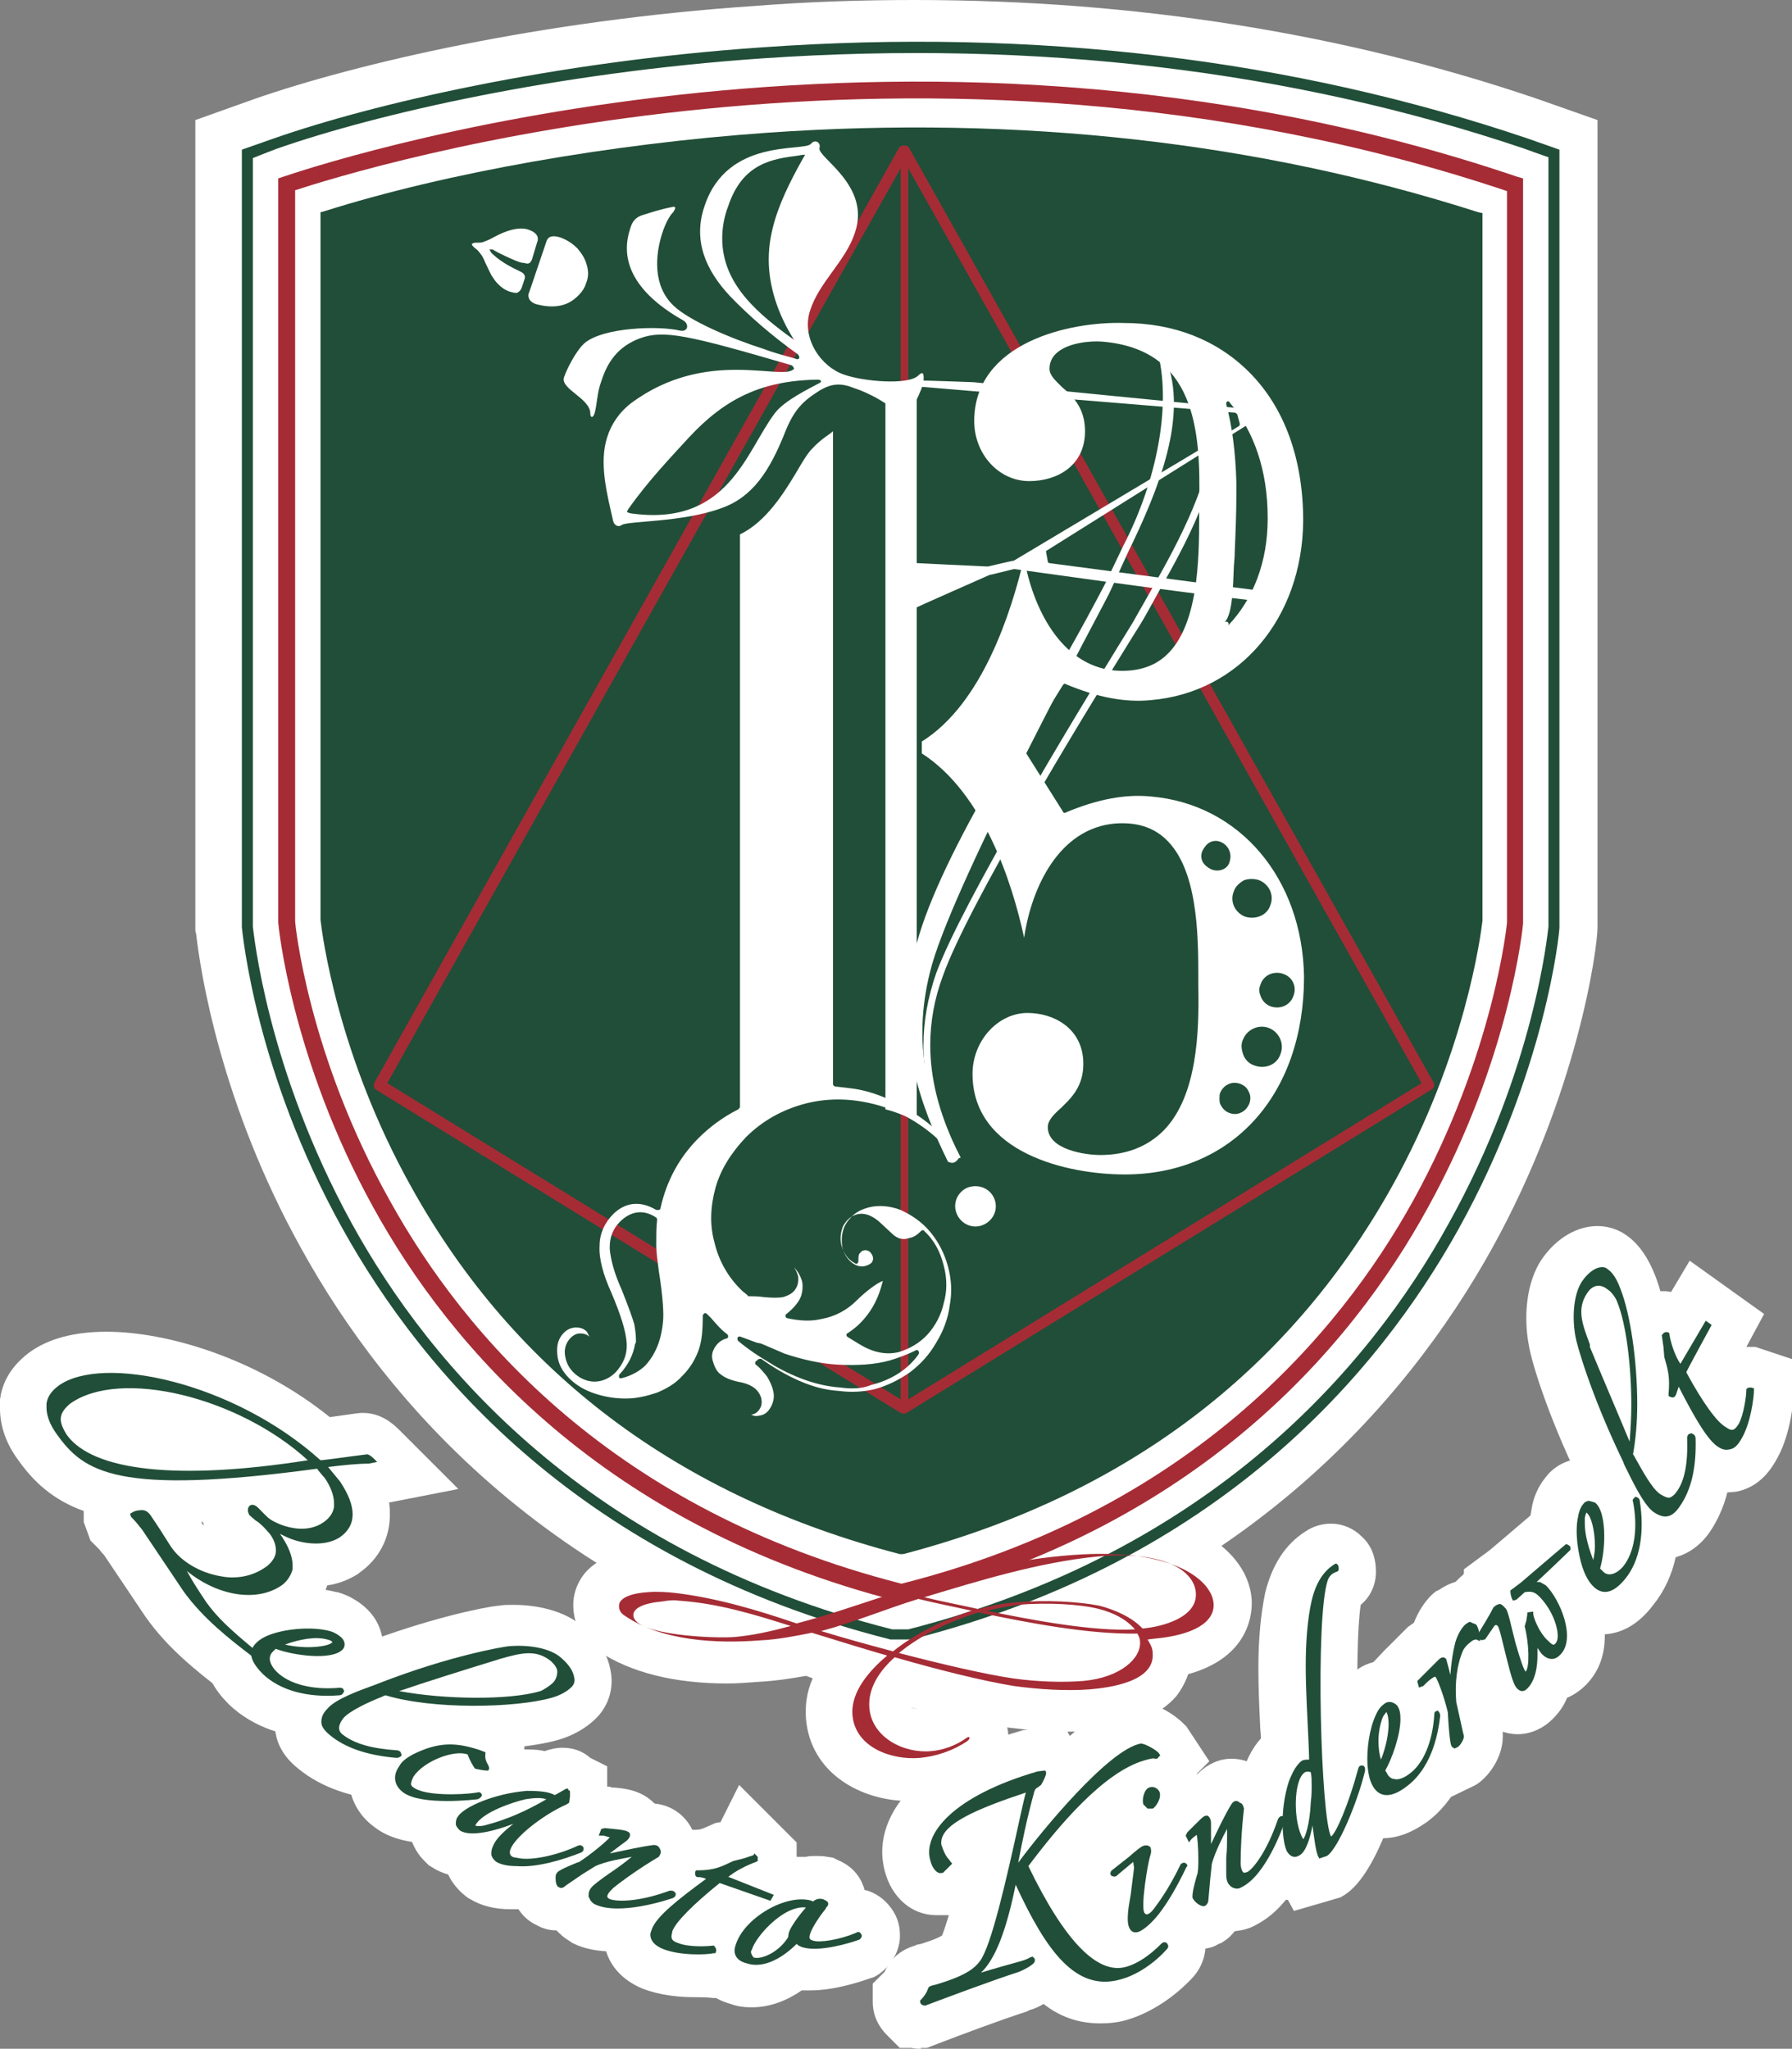 <?xml version="1.0" encoding="utf-8"?>
<!-- Generator: Adobe Illustrator 25.4.1, SVG Export Plug-In . SVG Version: 6.00 Build 0)  -->
<svg version="1.1" id="レイヤー_1" xmlns="http://www.w3.org/2000/svg" xmlns:xlink="http://www.w3.org/1999/xlink" x="0px"
	 y="0px" viewBox="0 0 211.9 242.3" style="enable-background:new 0 0 211.9 242.3;" xml:space="preserve">
<rect x="0" y="0" width="211.9" height="242.3" fill="#808080" stroke="none"/>
<style type="text/css">
	.st0{fill:#FFFFFF;}
	.st1{fill:#214E38;}
	.st2{fill:#A52C35;}
</style>
<g>
	<g>
		<path class="st0" d="M29.6,201c-0.9,0-1.7-0.2-2.6-0.6l-0.4-0.2l-0.4-0.3c-3-2.3-6.4-5-9-8.7l-4.9-7.3c-0.4-0.4-0.5-0.6-0.6-0.7
			l-1-1L9.9,180v-1.3c-3.6-1.3-5.9-3.4-7.8-6.1c-1.4-1.9-2.1-4-2.1-6v-0.8l0-0.3c0.2-1.5,0.9-3.6,3.4-5.5c2.3-1.7,5.4-2.5,9.2-2.5
			c7.1,0,17.7,3.1,26.4,10.1c3.5-0.5,3.5-0.5,3.9-0.5c2,0,3.4,1.1,4.3,2l7,7l-8.2,1.6c0.1,0.5,0.1,1,0.1,1.5c0,2.7-1.3,5.2-3.6,6.8
			l-0.1,0.1c-1.1,0.7-2.3,1.2-3.7,1.4c-0.6,1.7-1.6,3.2-3.1,4.2c-0.6,0.4-1.1,0.7-1.8,1c0.6,0.9,0.9,2,0.9,3v1.6l-0.8,1.3
			C33,200.1,31.4,201,29.6,201z M23.9,180.2c0.1,0.1,0.1,0.2,0.2,0.2c0-0.1-0.1-0.3-0.1-0.4c-0.1,0-0.1,0-0.2,0L23.9,180.2z"/>
		<path class="st0" d="M38.2,205.6c-4.5,0-8.3-1.4-11-3.9l-0.1-0.1c-0.7-0.7-2.9-2.9-2.9-5.9c0-1.3,0.4-3.1,2.1-4.8
			c1.2-1.2,2.8-2.1,5-2.6c1.4-0.4,3-0.5,4.6-0.5c1.4,0,2.7,0.2,3.9,0.5l0.1,0c1.8,0.5,3,1.5,3.6,2.1c2,2,2.3,5,1,7.2
			c0.1,0.1,0.1,0.2,0.2,0.3l1.2,2.3l-1.2,2.4c-0.9,1.8-2.7,3-4.7,3.1C39.3,205.6,38.7,205.6,38.2,205.6z"/>
		<path class="st0" d="M46.2,213l-0.2,0c-4.5-0.4-8-1.6-10.7-3.8c-1.9-1.5-2.8-3.3-2.8-5.3v-0.1c0-1.3,0.4-3.1,2-4.9
			c1.7-1.9,4.3-3,7.4-4.1l0.3-0.1l0.4-0.2c8.1-3.1,14.5-4.4,16.3-4.6l0.1,0c0.5-0.1,1.1-0.1,1.7-0.1c2.1,0,6,0.4,8.6,2.9
			c1.6,1.4,2.6,3.1,2.9,4.9c0.4,2-0.2,4.1-1.7,5.6c-1.2,1.2-2.8,2.1-4.6,2.6c-2.5,0.7-6.3,1.1-10.4,1.1c0,0,0,0,0,0
			c-1,0-2.2,0-3.6-0.1l0.8,2.3l-2.3,2.3c-1.1,1.1-2.5,1.7-4,1.7H46.2z"/>
		<path class="st0" d="M52.4,218.1c-3.7,0-6.3-0.6-8.1-2c-3.2-2.3-4-6.5-1.8-9.8c0.9-1.6,2.2-2.4,3.4-3.1l0.1-0.1l0.1-0.1
			c2.3-1.2,4.5-1.7,6.7-1.7c2,0,3.7,0.5,5,0.9h4.2v4.8c0.8,1.9,0.4,3.5-0.1,4.6l0,0.1l0.4,0.7l-1.6,3.2l-0.6,0.6
			c-1.2,1.2-2.6,1.6-3.6,1.7C55.9,217.9,54.3,218.1,52.4,218.1z"/>
		<path class="st0" d="M61.2,225.8c-0.3,0-0.6,0-0.8,0c-1.9,0-3.5-0.4-4.8-1.2l-0.2-0.1c-1-0.7-1.9-1.7-2.4-2.8
			c-0.6-0.2-1.2-0.4-1.8-0.8l-0.5-0.3l-0.4-0.4c-0.4-0.4-1.2-1.2-1.7-2.7l-0.3-0.8v-0.8c0-0.6,0-2,1-3.6c2.3-3.7,8.9-5.2,12-5.4
			l0.2,0h0.2c1,0,1.9,0,2.7,0.2c0.6-0.2,1.3-0.4,2.1-0.4c1.3,0,2.4,0.4,3.3,1.2l2,1v4.2l-0.2,1.7c1.2,1,1.8,2.5,1.8,4.1
			c0,2.1-1.1,3.9-3.1,4.9l-0.2,0.1l-0.2,0.1C68.2,224.5,64.6,225.8,61.2,225.8z"/>
		<path class="st0" d="M72.6,230.8c-1.9,0-3.5-0.3-4.9-1l-0.3-0.2l-0.3-0.2c-0.5-0.3-0.9-0.7-1.3-1.1c-0.8,0-1.6-0.2-2.3-0.6
			c-2-0.9-3.2-3-3.2-5.5c0-0.5,0-1.8,0.7-3c0.9-1.8,2.7-2.6,4.5-3.3l0.8-2.2l0.3-2.9l4.7,0.5h0.8l0.2,0.1l0.2,0
			c1.4,0.1,2.4,0.3,3.4,0.8c0.6,0.3,1.1,0.7,1.5,1.1c2.1,0.2,3.8,1.5,4.6,3.4l0.1,0.2l0.1,0.3c0.2,0.7,0.4,1.7,0.2,2.8
			c0.1,0.1,0.4,0.4,0.4,0.4l1.5,1.5v2.3c0,2.3-1.5,4.4-3.8,5.1C79.3,229.7,75.8,230.8,72.6,230.8z"/>
		<path class="st0" d="M82,236.2c-1.6,0-3.9-0.2-6-1c-2.9-1.2-4.6-3.5-4.6-6.3c0-1,0.3-1.8,0.4-2.2l0-0.1l0.1-0.2
			c0.8-2,2.4-3.6,4.7-5.5v-0.5l2-4H82c0.7,0,0.8,0,1.7-0.4l0.9-0.4l0.6-0.1l2.2-4.4l6.8,6.8v2.4l4.1,1.6l-5.3,9.3l-3.8-1.3
			c0.1,0.4,0.1,0.8,0.1,1.1v0.8l-1.5,4.5h-3.4C83.5,236.2,82.7,236.2,82,236.2z"/>
		<path class="st0" d="M88.9,237.4c-0.9,0-1.7-0.1-2.5-0.4c-1.9-0.5-3.4-1.7-4.3-3.3c-0.8-1.6-1-3.5-0.3-5.3
			c1.6-4.8,7.3-8.8,12.5-8.8c0.3,0,0.6,0,1,0c0.4-0.1,0.8-0.1,1.2-0.1c0.4,0,0.9,0,1.3,0.1l0.7,0.1l0.6,0.3c0.5,0.2,2,0.9,2.8,2.6
			c0.1,0.3,0.3,0.6,0.3,0.9c1.3,0.3,2.4,1.1,3.2,2.2c0.8,1.1,1.1,2.3,1,3.7c-0.2,1.7-1.1,3.1-2.5,4.1l-0.5,0.3l-0.6,0.2
			c-0.6,0.2-3.9,1.4-7,1.4c-0.3,0-0.7,0-1,0C93.2,236.5,91.2,237.4,88.9,237.4z"/>
		<path class="st0" d="M108.9,242.3c-0.4,0-0.7,0-1.1-0.1h-1.4l-1.5-1.5c-1.4-1.4-1.7-2.9-1.7-3.9v-2.2l1.4-1.4
			c0.5-1.1,1.5-2.5,3.6-3.1l0.2-0.1l0.5-0.1c1.6-0.5,2.2-0.8,2.5-1c0.2-0.5,0.5-1.4,0.8-2.4h-0.9c-0.2,0-0.4,0-0.6,0
			c-2.9,0-5.3-2.1-6.1-5.3c-0.9-3.5,0.4-7.2,3.7-10.2c2.8-2.6,7-4.7,12.4-6.3l0.4-0.1l1.5-0.2h3.4l0.5,0.9c2.4-2.1,4.8-3.6,6.9-4
			l0.4-0.1h0.5c2.2,0,4.6,1.6,5.6,2.6l0.4,0.4l2.7,4.1l-2.8,2.8c-0.7,0.9-2,1.9-4.1,1.9c0,0,0,0,0,0c-1.3,0.4-4.1,2-9.2,8.2
			c2.5,4.5,4.1,6,4.7,6.4c0.3-0.2,0.9-0.5,1.6-1.3c1.4-1.4,2.9-1.7,3.9-1.7c2.1,0,3.9,1.1,4.9,3.1c1,2,0.6,4.4-0.9,6.1
			c-2.2,2.4-5.1,4.3-7.9,5.1c-1,0.3-2.1,0.4-3.1,0.4c-2.6,0-4.8-0.8-6.7-2.3c-0.5,0.3-1.1,0.6-1.6,0.7l-0.2,0.1l-0.2,0.1
			c-3.1,1-7.9,2.8-10.5,3.8l-1.3,0.5H108.9z"/>
		<path class="st0" d="M133.8,233.6c-2.5,0-4.6-1.5-5.5-3.9c-0.5-1.2-0.5-2.4-0.4-3.8c-1.3-1-2.1-2.5-2.1-4.2c0-1.8,0.8-3.4,2.3-4.5
			l1.7-1.3c0.1-0.1,0.2-0.2,0.3-0.3L130,215c-1-3,0.3-7,3.7-8.3c0.7-0.2,1.3-0.4,2-0.4c2.2,0,4.3,1.3,5.3,3.3l0.1,0.1l0.1,0.1
			c0.8,1.9,0.5,3.9-0.3,5.5c1.5,0.4,2.8,1.4,3.5,2.9l0.5,1.1v3.4l-1,1c-1.2,2.4-2.3,4.2-3.5,5.7c-0.9,1.1-2.3,2.6-3.9,3.4
			C135.7,233.4,134.7,233.6,133.8,233.6z"/>
		<path class="st0" d="M141.8,230.5c-2.3,0-4.3-1.4-5.3-2.9c-0.5-0.7-1-1.8-1-3.2c0-0.9,0.2-1.8,0.6-3.3l-2-3.9l1.7-3.4l1.3-1.3
			c1.1-1.1,1.7-1.7,2.6-2.1c0.6-0.3,1.3-0.5,1.9-0.6c1.1-1.1,2.5-1.8,4-1.8c1.1,0,2.2,0.3,3.1,1c0.4,0.2,0.8,0.5,1.2,0.9
			c0.4-0.1,0.7-0.1,1.1-0.1c0.8,0,1.6,0.2,2.3,0.5c2.4,1.2,3.5,3.7,2.8,6.4l0,0.2l-0.1,0.2c-0.8,2.4-3.1,8.3-7.4,10.5
			c-0.8,0.5-1.7,0.7-2.6,0.8c-0.4,0.5-0.8,0.9-1.3,1.2l-0.3,0.2l-0.3,0.1C143.5,230.3,142.7,230.5,141.8,230.5z"/>
		<path class="st0" d="M152.3,224.7c-1.9-0.1-3.6-1.1-4.8-2.8l-0.1-0.2l-0.1-0.2c-1.5-2.7-1.5-8-0.2-12.2l0-0.1l0-0.1
			c0.4-1.1,1-2.4,2-3.5c0-0.6-0.1-1.1-0.1-1.7c-0.1-2-0.2-4.3-0.2-6.7c0-3.4,0.3-6.4,0.8-8.8c0.8-3.3,2.4-5.8,4.8-7.3
			c0.9-0.6,1.9-0.9,3-0.9c1.4,0,2.7,0.6,3.6,1.5c0.9,0.8,1.7,2.1,1.7,4.2c0,1.6-0.7,3-1.8,3.9c-0.4,2.7-0.5,8.7-0.3,14.3
			c1.5,0,2.9,0.7,3.9,1.9c1.1,1.3,1.5,2.9,1.2,4.6l0,0.2l0,0.2c0,0.1-2.6,10.5-6.7,13.1l-0.5,0.3L153,226L152.3,224.7z"/>
		<path class="st0" d="M163.5,217.4c-2.2,0-4.2-1-5.5-2.9c-1.3-1.8-1.6-3.8-1.7-5.3l0-0.1c-0.1-1.1-0.1-4.8,1.4-8.2
			c0.7-1.7,1.8-2.7,2.6-3.3c1-0.8,2.3-1.2,3.5-1.2c1.4,0,2.7,0.5,3.8,1.4l2.8-1.4l2.6,2.6c1.1,1.1,1.7,2.5,1.7,4v0.3l0,0.3
			c-0.6,5.2-2.7,9.5-6,11.9C167,216.7,165.3,217.4,163.5,217.4z"/>
		<path class="st0" d="M168,210.6l-0.3-0.3c-1.1-1.1-1.5-2.3-1.8-4.3l-1.8,0.9l-2-7.2v-2.8l1.5-1.6l2.9-2.9l0.3-0.2
			c0.1-0.1,0.3-0.2,0.4-0.3c0.5-1.3,1.4-2.8,2.6-3.7l0.2-0.1l0.2-0.1c0.5-0.3,1.6-1.1,3.3-1.1c0.9,0,1.7,0.2,2.4,0.6l0.6,0.2
			l0.4,0.3c2.6,1.8,2.7,5.4,2.7,5.8v8.5l-2.8-1.4l0.7,3l0.2,0.9v0.6c0,2.3-1.5,4.5-2.9,5.5l-0.3,0.2l-3.3,1.6L168,210.6z
			 M171.7,202.6C171.7,202.6,171.7,202.6,171.7,202.6L171.7,202.6z"/>
		<path class="st0" d="M179.5,205.1c-1.5,0-3-0.6-4.1-1.8c-1.2-1.2-1.7-2.7-2.2-4.5c-0.7-0.2-1.3-0.5-1.9-1c-0.9-0.7-2-2.1-2-4.3
			v-1.4l0.7-1.4l0.2-0.4c0.3-0.6,1.1-1.7,1.4-2.4l0.4-0.7l0.6-0.6c0.2-0.2,0.4-0.3,0.5-0.5v-0.5l3.1-2.3l4.7-4l3.2-2.6l3.1,1.6
			c1.9,0.9,3,2.7,3,4.8v2.4c0,0-1.7,1.7-2,1.9c1.8,3.6,2.6,8.6-0.7,11.9c-0.7,0.7-1.5,1.2-2.2,1.5c-0.4,1-1,1.8-1.7,2.5
			C182.5,204.4,181,205.1,179.5,205.1z"/>
		<path class="st0" d="M189.3,193.3c-1.6,0-3.1-0.6-4.4-1.6c-1.4-1.2-2.4-2.7-3.1-4.8c-0.4-1.2-1.4-4.9-0.7-8.4
			c0.2-1.4,0.8-2.7,1.6-3.7c1.1-1.5,2.8-2.3,4.6-2.3h0.7l1.7,0.5l2.1-2.1l3.3,1.6c1.7,0.8,3,2.4,3.2,4.3c0.8,5.2-0.2,9.8-2.8,13
			C193.7,192.2,191.6,193.3,189.3,193.3z"/>
		<path class="st0" d="M196.4,184.4c-1.5,0-2.9-0.5-4.3-1.4l-0.2-0.1c-1.9-1.4-3.1-3.8-4.6-6.7l-0.4-0.7l-0.2-0.5
			c-3.8-7.9-5.6-14-5.9-15.8l0,0c-0.6-3-0.5-7.4,1.6-10.4c1.7-2.4,4.1-3.8,6.5-3.8c1.4,0,2.7,0.5,3.7,1.3c1.3,1,2.3,2.5,3.1,4.5
			c1.3,3.3,2.2,8.7,2.3,14.1l1.8-0.6l2,1c1.9,0.9,3,2.8,3.1,4.9c0.1,4.6-0.8,8.2-2.8,11.1C200.3,183.8,198,184.4,196.4,184.4z"/>
		<path class="st0" d="M203.7,176.5c-1.2,0-2.3-0.3-3.3-0.9c-1.8-1-3.1-2.7-4.8-5.6c-0.3-0.1-0.5-0.2-0.8-0.3l-3-1.5v-3.5l0-0.2
			c0.1-1.1,0-1.2-0.3-2.3l-0.2-0.7l-0.1-1.5l-0.5-3.7l1.7-1.7c1-1.2,2.6-1.9,4.2-1.9c0.3,0,0.6,0,1,0.1l2.2-3.7l8.8,6.3
			c0,0-2.1,3.9-2.1,3.9c0.1,0,0.2,0,0.3,0h0.8l4.5,1.5v3.8c0,1.2-0.4,5.4-2.2,8.3c-1.1,1.9-2.6,3.1-4.5,3.5
			C204.7,176.5,204.2,176.5,203.7,176.5z"/>
	</g>
	<g>
		<path class="st0" d="M104.2,199l-0.6-0.2c-38.1-9.6-58-33.1-67.9-51c-9.6-17.2-12-32.9-12.5-37.3l-0.1-0.4l0-0.6V14.2l7-2.5
			C42.2,7.5,64,2.4,89.3,0.7C95.6,0.2,101.9,0,108.1,0c26,0,50.8,3.9,73.7,11.7l7.1,2.5v95.5c0,2.4-2.3,19.6-12.5,38
			c-10,18-29.9,41.4-67.9,51l-0.6,0.2H104.2z"/>
	</g>
	<g>
		<path class="st0" d="M107.5,213c-5.7,0-11.7-3.3-12.2-9.8c-0.1-1.6,0.1-3.1,0.8-4.7c-0.2-0.1-0.8-0.3-0.8-0.3
			c-1.7,0.3-3.6,0.6-5.5,0.7c-1.3,0.1-2.6,0.2-3.8,0.2c-6.3,0-11.4-1.3-15.2-3.8c-1.8-1.1-2.9-3-3-5.1c-0.1-1.5,0.4-3,1.4-4.2
			c1.4-1.6,3.6-2.5,6.6-2.7c0.5,0,0.9-0.1,1.4-0.1c1.1,0,2.1,0.1,2.8,0.2c2.3,0.3,4.6,0.7,6.8,1.3l3.5-3.5c1.1-1.1,2.5-1.7,4-1.7H95
			l0.7,0.2c0.4,0.1,2.7,0.8,5.3,1.6c1.7,0.5,3.5,1.1,5,1.5c5.2-1.5,12.5-3.4,20-4c1.3-0.1,2.5-0.1,3.7-0.1c1.7,0,3.4,0.1,4.9,0.3
			c1.9,0.2,3.6,0.6,5.1,1.2c4.9,1.8,8,5.1,8.3,8.9c0.1,1.2,0.1,6.8-7.5,8.9c-0.3,0.9-0.8,1.8-1.4,2.6c-2,2.3-5.3,3.7-10.3,4.1
			c-0.9,0.1-1.8,0.1-2.7,0.1c-2.2,0-4.6-0.2-7-0.5c0.5,2-0.4,4.2-2.1,5.5l-0.2,0.1c-2.3,1.6-5.1,2.6-7.9,2.9
			C108.3,213,107.9,213,107.5,213z M107.7,201.9c0.2,0.1,0.6,0.2,0.9,0.2C108.4,202.1,108,202,107.7,201.9z"/>
	</g>
</g>
<path class="st1" d="M90.7,15.7L90.7,15.7C72.3,17,52.8,20.4,38.3,25l-0.4,0.1v83.7c0.2,1.7,2,16,10.8,31.7
	c12.2,21.9,31.6,36.5,57.7,43.3h0.2h0.2c26-6.8,45.4-21.4,57.7-43.3c8.8-15.7,10.6-30,10.8-31.6V25.2l-0.5-0.1
	C148.9,16.8,120.6,13.6,90.7,15.7z"/>
<path class="st2" d="M169.5,128l-62-110.5c-0.1-0.2-0.3-0.3-0.6-0.3c-0.2,0-0.5,0.1-0.6,0.3L44.3,128c-0.2,0.3-0.1,0.7,0.2,0.9
	l62,38.2c0.2,0.1,0.5,0.1,0.7,0l62-38.2C169.6,128.7,169.7,128.3,169.5,128z M106.5,19.9v145.6c-5.5-3.4-59.7-36.8-60.7-37.4
	C46.3,127.1,100.9,29.8,106.5,19.9z M107.4,165.5V19.9c5.6,9.9,60.1,107.2,60.7,108.2C167.1,128.7,112.9,162.1,107.4,165.5z"/>
<g>
	<path class="st1" d="M6.9,163.9c-0.8,0.6-1.3,1.3-1.4,2.1c0,0.2,0,0.3,0,0.5c0,0.9,0.4,2,1.2,3.1c3.2,4.5,7.1,7.3,30.8,4.1
		c0.1,0.2,0.9,1.1,0.9,1.1c0.7,1,1.1,2.1,1.1,3c0,0.2,0,0.3,0,0.4c-0.1,0.7-0.5,1.3-1.2,1.8c-1.8,1.3-4.2,0.8-5.8,0
		c-0.8-0.4-1-0.7-1.7-1.4l-0.3-0.3c-0.4-0.4-0.8-0.4-1-0.2s-0.3,0.6,0,1.1l0.7,0.6l0.3,0.2c0.4,0.3,0.8,0.7,1.4,1.4
		c0.6,0.8,0.8,1.6,0.7,2.3c-0.1,0.5-0.4,1-1,1.5c-2,1.5-4.2,1.5-5.6,1.2c-2.3-0.4-4.6-1.7-5.8-3.5l-1.4-2.2l-1-1.5
		c-0.3-0.4-0.6-0.6-1-0.6c-0.1,0-0.8,0-1.2,0.3l-0.2,0.1v0.1l0.1,0.3l0.2,0.2c0.1,0.1,0.3,0.3,1.1,1.3l4.9,7.3
		c2.3,3.2,5.5,5.7,8,7.6c0.2,0.1,0.5,0.2,0.7-0.1v-0.1c0-0.1-0.1-0.3-0.3-0.5c-2.9-2.4-4.4-3.8-5.7-5.6c-0.8-1.2-1.6-2.4-2.3-3.7
		c3.7,3,8.3,3.7,11.2,1.7c0.7-0.5,1.1-1.2,1.3-1.9c0-0.2,0-0.3,0-0.5c0-1-0.5-2.3-1.5-3.7c0.6,0.3,1.2,0.6,1.9,0.8
		c2.1,0.6,4,0.4,5.2-0.4c1-0.7,1.5-1.6,1.5-2.7c0-1.1-0.5-2.4-1.5-3.9c0,0-0.9-1.1-1.4-1.7c1.6-0.2,3.4-0.4,4.8-0.4l0.5-0.1l0.5-0.1
		l-0.4-0.4c0,0-0.5-0.5-0.8-0.5c-0.1,0-3.8,0.5-3.8,0.5s-1.5,0.2-1.7,0.2C27.7,163.5,12.1,160.1,6.9,163.9z M7.9,169.7L7.9,169.7
		c-0.5-0.8-0.8-1.5-0.7-2.1s0.5-1.1,1.1-1.6c5.9-4.2,19.9-0.8,28.1,6.7C21.1,175.1,11,174,7.9,169.7z"/>
	<path class="st1" d="M33,193c-1.2,0.3-2.1,0.7-2.7,1.3c-0.4,0.4-0.6,0.8-0.6,1.3c0,0.7,0.5,1.5,1.4,2.4c2,1.9,5.2,2.8,9,2.5
		c0.2,0,0.4-0.1,0.5-0.3l0.1-0.2l-0.1-0.2c0-0.1-0.2-0.2-0.4-0.2c-3.2,0.3-6-0.4-7.5-1.9c-0.6-0.6-0.8-1.2-0.8-1.5l0,0
		c0-0.3,0.1-0.6,0.3-0.8c0,0,0.3-0.3,0.4-0.4c2.1,0.8,6.6,1.4,7.9,0.1c0.3-0.3,0.4-0.9-0.1-1.4c-0.2-0.2-0.7-0.6-1.4-0.8
		C37.1,192.4,34.6,192.6,33,193z M38.7,193.9c0.5,0.1,0.6,0.3,0.6,0.3s0,0.1-0.1,0.1c-0.4,0.4-2.9,0.8-5.5,0.2
		C35.3,193.9,37.3,193.5,38.7,193.9z"/>
	<path class="st1" d="M60.1,194.7c-0.8,0.1-6.8,1.1-15.1,4.3l-0.5,0.2c-1.9,0.7-4.8,1.7-5.8,2.9c-0.5,0.5-0.7,1-0.7,1.5v0.1
		c0,0.5,0.4,1,1,1.5c1.8,1.5,4.4,2.4,7.9,2.7c0.2,0,0.4-0.1,0.5-0.2l0.1-0.1l-0.1-0.3c0-0.1-0.2-0.3-0.5-0.3c-3-0.2-5-0.8-6.3-1.8
		c-0.3-0.2-0.5-0.5-0.5-0.8v-0.1c0-0.3,0.2-0.7,0.5-1.1c0.8-0.9,3-1.9,4.5-2.5c0,0,0.4-0.2,0.5-0.2c5.6,1.7,15.3,1.5,19.6,0.3
		c1.1-0.3,1.9-0.8,2.4-1.3c0.3-0.3,0.4-0.7,0.3-1.1c-0.1-0.7-0.6-1.5-1.4-2.2C65.1,194.8,62.2,194.5,60.1,194.7z M58.8,196.3
		l0.3-0.1c2.5-0.7,4.3-1.2,6.1,0.3c0.4,0.4,0.7,0.8,0.7,1.2c0,0.5-0.2,1-0.5,1.3c-0.4,0.4-1.2,0.9-1.5,1c-3.6,1.1-11.4,1-16.7,0
		C50.1,199,55.2,197.4,58.8,196.3z"/>
	<path class="st1" d="M48.8,207.5L48.8,207.5c-0.7,0.4-1.3,0.8-1.6,1.4c-0.8,1.1-0.6,2.3,0.5,3.1c2.2,1.6,8.7,0.8,8.7,0.8
		c0.2,0,0.4-0.2,0.5-0.3l0.1-0.2l-0.1-0.2c-0.1-0.1-0.2-0.2-0.5-0.1c-1.9,0.3-6.2,0.4-7.5-0.6c-0.2-0.1-0.3-0.3-0.3-0.4
		c0-0.2,0.1-0.5,0.3-0.9c1.3-1.9,4.9-3.2,6.4-2.6c0.2,0.6,0.7,1.5,0.9,1.7l0,0h0.1c0.4,0.1,1,0.2,1.3,0.2h0.1l0.1-0.1
		c0.1-0.2,0-0.4-0.1-0.6c-0.1-0.2-0.4-0.6-0.3-1.3v-0.2h-0.1l-0.5-0.2C54.1,206.1,52,205.9,48.8,207.5z"/>
	<path class="st1" d="M66.5,211.8c0,0-0.7,0.4-0.9,0.5c-0.7-0.4-1.8-0.5-3.3-0.5c-3.8,0.3-7.5,1.9-8.2,3.1c-0.2,0.3-0.2,0.6-0.2,0.9
		c0.1,0.3,0.3,0.5,0.5,0.7c1.3,0.8,4.2,0,6.3-0.8c-1,0.8-1.9,1.6-2.3,2.4c-0.2,0.4-0.3,0.7-0.3,1c0,0.1,0,0.2,0,0.3
		c0.1,0.3,0.3,0.6,0.6,0.8c0.5,0.3,1.3,0.5,2.4,0.5c2.4,0.2,5.6-0.8,7.6-1.6c0.2-0.1,0.3-0.2,0.3-0.4s0-0.3-0.2-0.4
		c-0.1-0.1-0.3-0.1-0.5,0c-2.1,1-5,1.7-6.7,1.5c-0.5-0.1-0.8-0.1-1-0.2c-0.5-0.3-0.3-0.8-0.1-1.2c1-1.7,4.2-4,6.5-5l0.3-0.2l0.1-0.7
		v-0.7l-0.2-0.1C67.2,211.4,67,211.5,66.5,211.8z M56.2,215.9L56.2,215.9c0.8-1.6,4.6-2.8,5.9-3.1c1.2-0.2,2-0.2,2.5,0
		c-2.4,1.4-4.7,2.4-7,3C57,216,56.4,216,56.2,215.9z"/>
	<path class="st1" d="M71.1,216.3l-0.3,0.8h0.4h0.2l0.7,0.2c-0.3,0.4-2.2,2-3.6,2.9l-0.3,0.1c-1.7,0.7-2.3,1-2.4,1.3
		c-0.1,0.1-0.1,0.3-0.1,0.6c0,0.4,0.1,0.9,0.4,1c0.3,0.2,0.6,0,0.8-0.2l1.9-1.3l1.6-1c1.3-0.6,3.3-0.9,4.3-1.1
		c-0.7,0.6-1.8,1.4-2.7,2l-0.7,0.5c-0.8,0.6-1.4,1-1.6,1.5c-0.1,0.2-0.1,0.4-0.1,0.6c0,0.1,0,0.2,0.1,0.3c0.1,0.3,0.3,0.5,0.6,0.7
		c2.9,1.4,8.6-0.5,9.2-0.7c0.3-0.1,0.4-0.3,0.4-0.4v-0.2l-0.2-0.2c-0.1-0.1-0.3-0.1-0.5-0.1c-3.8,1.4-6.3,1.3-7.1,1
		c-0.4-0.2-0.3-0.4-0.2-0.6c0.1-0.2,0.4-0.5,0.6-0.7c1.1-0.9,3.2-2.4,5.4-3.7c0.2-0.3,0.3-0.5,0.2-0.8c-0.1-0.2-0.2-0.6-0.8-0.6
		c-1.5,0.2-3.3,0.6-5.2,1c0.9-0.7,2-1.5,2-1.5c0.2-0.2,0.4-0.4,0.4-0.7l0,0c0-0.2-0.1-0.3-0.3-0.4c-0.2-0.1-0.6-0.2-1.7-0.3l-1-0.1
		C71.6,216.2,71.1,216.3,71.1,216.3z"/>
	<path class="st1" d="M89.1,219.4l-1.2,0.4l-1.2,0.3l0,0c-1.3,0.6-2.1,1.1-4.2,1.1h-0.2l-0.1,0.2c0,0.1,0,0.1,0,0.2
		c0,0.1,0,0.2,0.1,0.3l0.1,0.1h0.2c0.3,0,0.6,0.1,0.9,0.2c-3.4,2.5-5.8,4.4-6.4,5.9c-0.1,0.3-0.2,0.5-0.2,0.7c0,0.7,0.5,1.3,1.5,1.7
		c2,0.8,5.1,0.7,6,0.5h0.2l0.1-0.3c0-0.2-0.1-0.4-0.2-0.5l-0.1-0.1h-0.1c-0.7,0.1-2.9,0.2-4.1-0.3c-0.6-0.2-0.8-0.4-0.8-0.8
		c0-0.2,0.1-0.4,0.1-0.6c0.4-1.1,2.5-3.2,5.6-5.7c0.3,0.1,6,2.1,6,2.1l0.4-0.7l-5.3-2.1c0,0,0,0-0.1,0c0.8-0.7,2.2-1.4,3.3-1.8
		l0.2-0.1V220v-0.4l-0.4-0.4L89.1,219.4z"/>
	<path class="st1" d="M96.1,224.9C96.1,224.9,96,224.8,96.1,224.9l-0.1-0.1c-3-0.9-8,2-9,5.2c-0.4,1.1,0.1,1.9,1.3,2.2
		c2.1,0.7,4.4-0.8,5.9-2.3c0.2,0.2,0.4,0.3,0.7,0.4c2,0.6,5.6-0.5,6.7-0.9c0.3-0.2,0.4-0.5,0.2-0.7c-0.1-0.2-0.3-0.3-0.6-0.1
		c-1.9,0.8-4.3,1.2-5.1,0.9c-0.3-0.1-0.5-0.2-0.3-0.8c0.2-0.7,1.2-2.2,1.8-2.9l0.1-0.2c0.2-0.2,0.3-0.4,0.2-0.6
		c-0.1-0.2-0.4-0.3-0.6-0.4C96.8,224.5,96.5,224.6,96.1,224.9z M88.9,231.2c0-0.1-0.1-0.2-0.1-0.3s0-0.2,0.1-0.3
		c0.4-1.3,2.3-3.5,4.2-4.5c0.8-0.4,1.6-0.6,2.2-0.5c-0.9,1-1.8,2.3-2,2.9c0,0-0.1,0.4-0.1,0.6c-1.1,1.8-3.2,2.7-4.1,2.4L88.9,231.2z
		"/>
	<path class="st1" d="M120.4,220.3c0.5-2.6,1-5.1,1.9-8.4c0.1-0.3,0.2-0.4,0.4-0.5l0.4-0.3c0.2-0.3,0.6-1.1,0.6-1.4v-0.1l-0.1-0.2
		h-0.1l-0.8,0.1c-10,2.9-13.6,7.4-12.7,10.5c0.2,0.9,0.8,1.7,1.4,1.5h0.1l0.2-0.2l0.9-0.9l-0.1-0.1l-0.3-0.4
		c-0.2-0.2-0.5-0.6-0.8-1.5c-0.1-0.2-0.1-0.3-0.1-0.5c0-2.2,4.3-4,10-5.9c-0.2,0.7-0.7,3-0.7,3c-1.7,7.8-3.4,15.1-4.7,16.9
		c-0.6,0.8-1.5,1.7-5.2,2.8l-0.4,0.1c-0.3,0.1-0.5,0.1-0.6,0.5c-0.1,0.3-0.4,0.8-0.8,1.2l-0.1,0.1v0.1c0,0.2,0.1,0.3,0.2,0.4
		c0.1,0,0.2,0.1,0.4,0.1c2.4-0.9,7.7-2.9,11.1-4c0.5-0.2,1.5-0.7,1.8-1.1c0.1-0.2,0.1-0.4,0-0.5l-0.2-0.2l-0.3,0.1
		c-0.3,0.2-0.9,0.4-1.3,0.5c0,0-3.6,1-4.5,1.3c1.7-1.6,3-5,4.1-10.4c3.6,7.8,7.1,12.7,12.4,11.2c1.9-0.5,4-1.9,5.5-3.6
		c0.1-0.1,0.2-0.3,0.1-0.5c-0.1-0.2-0.2-0.3-0.4-0.3s-0.3,0.1-0.4,0.2c-1.3,1.3-2.7,2.3-4.1,2.7c-3.4,1-7.3-3-11.6-11.9
		c3.6-4.8,8.9-11.1,13.7-12.5c0.7-0.2,1.1-0.3,1.3-0.2c0.2,0,0.3,0,0.4-0.2l0.2-0.2l-0.2-0.3c-0.5-0.5-1.7-1.1-2.1-1.1
		C131.1,206.9,123.2,216.5,120.4,220.3z"/>
	<path class="st1" d="M135.9,211.4L135.9,211.4c-0.6,0.2-0.9,1.4-0.7,2l0.5,0.5h0.6c0.4-0.2,1.1-1.3,0.8-2
		C136.9,211.5,136.4,211.2,135.9,211.4z M135.2,218.3L135.2,218.3c-0.3,0.1-0.9,0.6-1.7,1.3l-1.9,1.5c-0.3,0.2-0.3,0.4-0.3,0.5
		s0.1,0.3,0.3,0.3c0.2,0.1,0.4,0,0.5-0.1l0.1-0.1c1.3-1.1,1.7-1.4,1.8-1.5l0.1,0.7l-0.4,3.2c-0.3,1.6-0.5,3.1-0.2,3.8
		c0.2,0.6,0.7,0.8,1.3,0.5s1.4-1,2.2-2c1.1-1.4,2.2-3.3,3.3-5.6l0.1-0.1v-0.1c-0.1-0.2-0.2-0.3-0.4-0.3s-0.3,0.1-0.4,0.2
		c-1.1,2.3-2.2,4-3.2,5.3c-0.3,0.4-0.5,0.5-0.7,0.6h-0.2l-0.2-0.2c-0.4-0.9,0.4-5.7,0.7-6.7c0.2-0.5,0.1-0.9,0-1.1
		C136,218.5,135.8,218.1,135.2,218.3z"/>
	<path class="st1" d="M145.6,213.4L145.6,213.4c-0.8,1.3-1.6,3-2.4,4.7c0-1.2,0-2.5,0-2.5c0-0.3-0.1-0.6-0.3-0.8
		c-0.1-0.1-0.3-0.1-0.5,0s-0.5,0.4-1.3,1.2l-0.7,0.7l-0.2,0.4l0.4,0.8l0.2-0.3l0.2-0.2l0.5-0.4c0.1,0.3,0.2,1.6,0.2,2.9
		c0,0.6,0,1.2-0.1,1.7l-0.1,0.3c-0.4,1.4-0.5,2-0.5,2.4c0,0.1,0,0.2,0.1,0.3c0.2,0.4,1,1,1.4,0.8c0.3-0.2,0.4-0.5,0.4-0.8l0.2-2.3
		l0.2-1.9c0.4-1.4,1.3-3.2,1.8-4.1c0,0.2,0,0.4,0,0.7c0,0.8,0,1.8-0.1,2.7v0.8c0,0.3,0,0.7,0,0.9c0,0.5,0,0.9,0.2,1.3
		c0.2,0.3,0.4,0.5,0.7,0.6s0.6,0.1,0.9-0.1c2.9-1.4,4.9-7.1,5.1-7.7c0.1-0.4,0-0.6-0.2-0.7c-0.2-0.1-0.5,0.1-0.6,0.4
		c-1.3,3.8-2.9,5.8-3.6,6.2l-0.4,0.1l-0.2-0.2c-0.1-0.2-0.2-0.6-0.2-0.9c0-1.4,0.1-4,0.4-6.5c-0.1-0.4-0.2-0.6-0.5-0.7
		C146.3,212.9,145.9,212.9,145.6,213.4z"/>
	<path class="st1" d="M157.8,185L157.8,185c-1.3,0.8-2.2,2.2-2.7,4.3c-0.5,2.2-0.7,4.9-0.7,7.7c0,3,0.2,6,0.3,8.4
		c0,0,0.1,2.1,0.1,2.7c-0.2,0-0.5,0-0.8,0.1c-0.6,0.4-1.1,1.2-1.6,2.5c-1.1,3.4-0.8,7.2-0.2,8.3c0.4,0.6,0.9,0.8,1.5,0.4
		c0.7-0.4,1.2-1.9,1.5-3.5c0.2,1.5,0.4,3.2,0.7,3.7l0.1,0.2l0.3-0.1l0.6-0.2c1.3-0.8,3.6-6.3,4.5-10c0.1-0.6-0.2-0.7-0.3-0.7
		c-0.2,0-0.4,0-0.5,0.4c-1.1,4.1-2.6,7.6-3.2,8c-1.2-2-1.9-25.8-0.4-30.3c0.1-0.3,0.3-0.6,0.6-0.8l0.4-0.2c0.2,0,0.3-0.2,0.3-0.3
		c0-0.2,0-0.5-0.2-0.6C158.1,184.9,157.9,184.9,157.8,185z M154.1,217.5c-1.2-1.9-1.2-7,0.2-7.9c0.2-0.1,0.5-0.1,0.7,0
		c0.1,0.5,0.1,1,0.1,1.5c0,0.7,0,1.3-0.1,2C154.9,215.7,154.3,217.4,154.1,217.5L154.1,217.5z"/>
	<path class="st1" d="M163.7,201.5L163.7,201.5c-0.3,0.2-0.7,0.6-1,1.3c-0.8,1.7-1.1,4.1-1,5.9c0.1,1.2,0.3,2.1,0.8,2.8
		c0.8,1.1,2.1,1.1,3.8-0.2c2.2-1.6,3.6-4.6,4-8.4c0-0.2-0.1-0.4-0.2-0.5l-0.1-0.1l-0.2,0.1c-0.1,0-0.2,0.1-0.2,0.4
		c-0.2,3.2-1.3,5.9-3.1,7.1c-0.7,0.5-1.3,0.6-1.6,0.5c-0.3,0-0.6-0.2-0.8-0.5c0,0-0.2-0.4-0.3-0.5c0.8-1.4,1.8-4.2,1.8-6.1
		c0-0.7-0.1-1.2-0.4-1.6C164.8,201.3,164.2,201.1,163.7,201.5z M163,205.9c0-1,0.2-2,0.5-2.8l0,0c0.2-0.4,0.4-0.5,0.4-0.6
		c0,0,0.1,0,0.1,0.1c0.1,0.2,0.2,0.7,0.2,1.3c0,1.1-0.3,2.7-0.9,4.2C163.1,207.5,163,206.7,163,205.9z"/>
	<path class="st1" d="M173.3,192.1c-0.5,0.4-1.1,1.5-1.3,2.5c-0.2,0.8-0.4,2.1-0.5,3.5c-0.2-0.9-0.5-1.9-0.5-1.9l0,0
		c-0.2-0.2-0.4-0.3-0.8,0l-0.3,0.3l-2.3,2.3v0.1l0.2,0.7l0.2-0.1l0.3-0.1l0.4-0.4c0.2-0.2,0.8-0.7,1-0.7l0.1,0.1
		c0.3,0.5,1,2.4,1.4,4.1c0.2,3.7,0.4,4,0.5,4.1l0.3,0.2l0.4-0.2c0.3-0.2,0.7-0.9,0.7-1.2v-0.1l-0.1-0.4l-0.8-3.6
		c-0.2-2.3,0.1-4.5,0.8-6.1c0.2-0.4,0.6-0.8,0.9-1c0.3-0.3,0.6-0.3,0.7-0.3l0.4,0.2v-0.4c0-0.3-0.2-1.4-0.5-1.6l-0.5-0.2
		C173.8,191.7,173.6,191.9,173.3,192.1z"/>
	<path class="st1" d="M184.6,183.1l-4.8,4.1l-1.2,0.9v0.1c0,0.3,0.1,0.7,0.2,0.9l0.1,0.2l0.4-0.1c0,0,0.9-0.8,1-0.9
		c0.7-0.1,1.1-0.1,1.7,0.5c1.4,1.4,2.2,3.4,2.2,4.7c0,0.4-0.1,0.7-0.3,0.9s-0.3,0.2-1-0.5c-0.9-0.9-1.5-2.4-1.6-3v-0.3l-0.7,0.1v0.2
		l-0.1,0.7l-0.2,0.7v0.1c0.5,1.9,0.6,4.8,0.1,5.3c-0.2-0.2-0.6-1.3-1.2-3.4c-0.5-1.9-0.8-3.5-1.1-4c-0.2-0.2-0.4-0.5-0.7-0.6
		c-0.3,0-0.6,0.2-0.8,0.4c-0.5,1-1.5,2.6-1.8,3.1v0.1v0.1c0,0.2,0,0.4,0.2,0.5c0.1,0.1,0.3,0.1,0.5,0h0.1l1.1-1.6
		c0.1-0.1,0.2-0.2,0.4,0s0.6,2,0.9,3.2l0.2,0.8c0.5,2,0.8,3,1.2,3.4s0.8,0.4,1.2,0c1-1,1.2-2.7,1.2-3.9c0-0.3,0-0.6,0-0.9
		c0.2,0.3,0.5,0.7,0.5,0.7c0.3,0.3,0.7,0.6,1.2,0.6c0.4,0,0.7-0.2,1-0.5c1.9-1.9,0-6.5-1.7-8.2l-0.7-0.4c-0.1,0-0.3,0-0.4,0
		c1.1-1,4-3.8,4-3.8V183c0-0.1-0.1-0.2-0.3-0.3l-0.2-0.1L184.6,183.1z"/>
	<path class="st1" d="M193.2,177.2c-0.1,0.1-0.2,0.2-0.1,0.4l0,0c0.6,3.1,0.2,6-1.2,7.7c-0.9,1-1.8,1.1-2.3,0.6c0,0-0.3-0.3-0.4-0.4
		c0.3-1,0.5-2.4,0.5-3.8c0-1.7-0.3-3.4-1.1-4l-0.7-0.2c-0.2,0-0.5,0.1-0.7,0.4c-0.2,0.2-0.5,0.8-0.6,1.5c-0.4,1.8,0,4.3,0.5,5.9
		c0.4,1.2,0.9,2,1.5,2.5c1.1,0.9,2.3,0.5,3.6-1.1c1.7-2.1,2.3-5.4,1.7-9.2c0-0.2-0.2-0.4-0.3-0.4l-0.2-0.1L193.2,177.2z
		 M187.4,180.2c0-0.3,0-0.5,0-0.7l0,0c0.1-0.5,0.2-0.6,0.2-0.6s0.1,0,0.1,0.1c0.4,0.3,0.9,1.9,0.9,3.9c0,0.5-0.1,1.1-0.2,1.6
		C187.9,183.2,187.4,181.6,187.4,180.2z"/>
	<path class="st1" d="M187.1,151.5L187.1,151.5c-1.1,1.6-1.2,4.5-0.8,6.6c0.1,0.7,1.7,6.6,5.6,14.7l0.2,0.5c0.9,1.8,2.2,4.6,3.4,5.5
		c1.3,0.9,2.2,0.7,3.1-0.6c1.4-2,2-4.6,1.9-8.1c0-0.2-0.1-0.4-0.3-0.5l-0.2-0.1l-0.3,0.1c-0.1,0.1-0.2,0.2-0.2,0.5
		c0.1,3-0.3,5.1-1.3,6.4c-0.2,0.3-0.5,0.5-0.7,0.6c-0.3,0.1-0.7-0.1-1.2-0.4c-1-0.7-2.1-2.8-2.9-4.2c0,0-0.2-0.4-0.3-0.5
		c0.3-1.7,0.5-3.7,0.5-5.9c0-5.1-0.8-10.7-2-13.7c-0.4-1.1-0.9-1.9-1.5-2.3C189.6,149.6,188.3,149.8,187.1,151.5z M188,159
		c-0.9-2.4-1.6-4.2-0.3-6.1c0.8-1.2,1.8-0.9,2.4-0.4c0.5,0.3,1,1.1,1.1,1.4c1.1,2.6,1.7,7.7,1.7,12.3c0,1.5-0.1,3-0.2,4.3
		c-1.2-2.9-3.3-7.8-4.7-11.2l0,0V159z"/>
	<path class="st1" d="M198.7,161.3C198.7,161.3,198.7,161.4,198.7,161.3c-0.6-0.9-1.1-2.3-1.3-3.5v-0.1l-0.1-0.1
		c-0.2-0.1-0.5-0.1-0.7,0.2l-0.1,0.1l0.2,1.4l0.1,1.2c0.4,1.4,0.7,2.3,0.5,4.4v0.2l0.2,0.1c0.2,0.1,0.4,0.1,0.5,0l0.1-0.1l0.1-0.2
		c0.1-0.3,0.2-0.6,0.3-0.9c1.9,3.7,3.5,6.5,4.8,7.2c0.5,0.3,0.9,0.3,1.3,0.2c0.5-0.1,0.9-0.5,1.3-1.2c1.1-1.8,1.5-4.9,1.5-5.8v-0.2
		l-0.3-0.1c-0.2,0-0.4,0-0.5,0.1l-0.1,0.1v0.1c0,0.7-0.3,2.9-0.9,4c-0.5,0.8-0.8,0.9-1.5,0.4c-1.1-0.6-2.8-3-4.7-6.5
		c0.1-0.3,3-5.6,3-5.6l-0.7-0.5L198.7,161.3z"/>
</g>
<g>
	<path class="st1" d="M90.1,5.6C65.4,7.3,44,12.3,32.3,16.4l-3.7,1.3v91.7c0,0.1,0,0.3,0,0.3c0.1,0.7,1.6,17.1,11.9,35.6
		c9.5,17.1,28.4,39.4,64.8,48.6h0.1h2.2h0.1c36.4-9.2,55.3-31.5,64.8-48.6c10.3-18.6,11.9-35,11.9-35.6v-0.2V17.7l-3.7-1.3
		C153,7,122.5,3.3,90.1,5.6z M32.7,17.6c11.7-4.1,32.9-9,57.5-10.7c32.3-2.2,62.6,1.4,90.1,10.7c0,0,1.9,0.7,2.8,1
		c0,0.9,0,90.8,0,90.8v0.2c-0.1,0.7-1.6,16.8-11.8,35.1c-9.3,16.9-28,38.8-63.9,48c-0.2,0-1.7,0-1.9,0c-35.9-9.1-54.6-31.1-63.9-48
		c-10.1-18.4-11.6-34.5-11.7-35.1v-0.2c0,0,0-89.8,0-90.7C30.6,18.4,32.7,17.6,32.7,17.6z"/>
</g>
<g>
	<path class="st2" d="M33.5,20.9l-0.6,0.2v88c0,0.2,1.5,16.1,11.3,33.8c9,16.3,27.1,37.6,62.1,46.5l0.2,0.1l0.2-0.1
		c35-8.8,53.1-30.1,62.1-46.5c9.8-17.7,11.3-33.5,11.3-33.7V21.1l-0.7-0.2C106.3-3.9,36.5,19.9,33.5,20.9z M178.2,22.6
		c0,1.4,0,86.5,0,86.5c0,0.1-1.5,15.5-11.1,32.9c-8.8,15.9-26.5,36.7-60.5,45.3c-34.1-8.7-51.7-29.4-60.5-45.3
		c-9.7-17.3-11.2-32.8-11.2-33c0,0,0-85.1,0-86.5C42.6,20,108.8-0.7,178.2,22.6z"/>
</g>
<g>
	<path class="st2" d="M94.8,184.5c0.7,0.2,8.1,2.5,11.7,3.6c6.6-2,13.5-3.7,20.4-4.2c12-0.9,16.4,3.1,16.6,5.7
		c0.2,2.3-2.5,3.8-7,4.2l-0.8,0.1c0.3,0.5,0.6,1,0.6,1.6c0.3,3.4-5.1,4.1-7.5,4.3c-2.8,0.2-6,0-8.9-0.4c-3.7-0.6-8.9-1.9-14.1-3.4
		c-1.7,1.5-3.2,3.6-3,6c0.3,3.5,4.1,5.4,7.3,5.1c1.4-0.1,3-0.7,4.1-1.5c0.5-0.4,0.6,0,0.2,0.3c-1.6,1.1-3.6,1.8-5.6,2
		c-3.3,0.3-7.7-1.2-8-5.1c-0.2-2.8,2.1-5.3,4.1-7c-3.1-0.9-6.3-1.9-8.9-2.7c-2,0.4-4,0.8-6.1,0.9c-5.1,0.4-11.6,0.1-16-2.9
		c-0.5-0.3-0.7-0.7-0.7-1.1c-0.1-1.1,1.7-1.6,3.4-1.7c1.2-0.1,2.4,0,3.3,0.1c4.9,0.6,9.6,2,14.3,3.6c3.8-1,7.5-2.3,11.2-3.5
		c-3.5-1-7.2-1.8-10.5-3.4c-0.2-0.1-0.5-0.3-0.6-0.4C94.5,184.5,94.6,184.5,94.8,184.5z M74.9,191.1c0.2,2.3,9.6,2.7,12,2.5
		c2.2-0.2,4.4-0.7,6.6-1.3c-4.4-1.4-8.7-2.7-13.3-3c-0.6-0.1-1.3,0-1.9,0.1C76.1,189.6,74.8,190.2,74.9,191.1z M97.1,192.9
		c2.6,0.8,5.5,1.6,8.5,2.4c2.5-2,5.8-3.7,9.3-4.8c-2.2-0.5-4.3-0.9-6.3-1.4C104.7,190.3,100.9,191.9,97.1,192.9z M106.3,195.5
		c5,1.3,10.1,2.5,13.5,3c2.8,0.4,5.9,0.5,8.3,0.3c4.4-0.4,6.9-2.7,6.7-4.7c0-0.3-0.1-0.5-0.3-0.9c-5.9,0.1-13-1.3-18.8-2.5
		C112.1,191.8,108.7,193.5,106.3,195.5z M109.3,188.9c2,0.5,4.2,0.9,6.4,1.4c1.5-0.4,3-0.7,4.5-0.8c3.4-0.3,7.2-0.1,9.8,0.4
		c1.9,0.5,3.9,1.4,5.1,2.7c2.3-0.2,6.6-1.3,6.3-4.3c-0.2-2.3-3.3-5-11.8-4.2C122.8,184.8,115.9,186.9,109.3,188.9z M116.7,190.5
		c4.8,1,12.6,2.5,17.5,2.2c-1.1-1.3-2.7-2-4.2-2.4c-2.3-0.6-6.3-0.8-9.6-0.5C119.1,190,117.9,190.2,116.7,190.5z"/>
</g>
<g>
	<path class="st0" d="M142.8,43.3l0.1,0.2c0,0.1,0.1,0.3,0.1,0.3c0.5,1.6,0.7,3.3,0.7,5c0,6.6-3.4,13.6-6.9,19.8l-2.5,4.4l0,0
		c-0.2,0.4-0.7,1.2-2,3.3c-5.1,8.3-18.5,30.4-21.6,38.8c-1,2.9-1.5,5.7-1.5,8.5c0,4,1,8.1,3.1,12.4l0.6,1.2l0.7-0.3l-0.6-1.2
		c-2-4.2-3-8.2-3-12.1c0-2.8,0.5-5.5,1.5-8.2c3-8.4,16.4-30.4,21.5-38.6c1.4-2.3,1.9-3,2.1-3.4c0.1-0.1,2.4-4.3,2.4-4.3
		c3.6-6.3,7-13.4,7-20.2c0-1.8-0.2-3.6-0.8-5.3l-0.1-0.3l-0.2-0.3L142.8,43.3z"/>
	<path class="st0" d="M131.2,70.1c-0.7,1.5-17.9,33.2-21,44c-2.4,8.6-0.8,16,3.1,23c-0.3,0.3-0.5,0.6-1.2,0.3
		c-3.4-6.9-6.1-14.6-4.1-24.1c0.9-4.7,3.9-11.3,8.1-18.8c3.9-7,8.5-13.8,14.6-25.5l2.1-4.4c4.1-7.9,5.6-16.6,4.2-22.5
		c0.2,0,0.6,0,0.9,0.4c2.6,6.7-0.8,15.2-4.5,22.8L131.2,70.1z"/>
	<path class="st0" d="M108.4,86.8V44.7l-3.7,2.4v84.1c1.3,0.3,2.5,0.9,3.7,1.3V90.1"/>
	<path class="st0" d="M117.5,141.6c0.6,1.2,0.1,2.6-1.1,3.2c-1.2,0.6-2.6,0.1-3.2-1.1c-0.6-1.2-0.1-2.6,1.1-3.2
		C115.5,140,116.9,140.4,117.5,141.6z"/>
	<path class="st0" d="M64.6,28.6c0.2-0.7,0.8-0.8,1.7-0.5c0.8,0.3,1.4,0.7,2,1.3c0.5,0.6,0.9,1.2,1.1,2c0.2,0.7,0.2,1.4-0.1,2.1
		c-0.2,0.7-0.7,1.3-1.3,1.8c-0.6,0.5-1.3,0.8-2.1,0.9c-0.8,0.1-1.6,0-2.4-0.2c-0.4-0.1-0.7-0.3-0.9-0.6c-0.1-0.2-0.2-0.5,0-0.9
		L64.6,28.6z M62.9,30.7c-0.1,0.2-0.2,0.4-0.3,0.4c-0.1,0.1-0.3,0.1-0.6,0c-0.3,0-0.6-0.1-1.1-0.3c-0.7-0.3-1.6-0.7-2.5-1.2
		c-0.1-0.1-0.2-0.1-0.3-0.1s-0.2,0-0.2,0c0,0.1,0.1,0.2,0.2,0.4c0.8,0.8,1.9,1.5,3.2,2.1c0.4,0.2,0.6,0.3,0.7,0.5
		c0.1,0.2,0.1,0.3,0,0.6L61.7,34c-0.1,0.3-0.3,0.5-0.5,0.6s-0.5,0-0.9-0.1c-0.6-0.2-1-0.5-1.4-0.9c-0.3-0.3-0.5-0.6-0.7-0.9
		s-0.4-0.8-0.8-1.6c-0.2-0.5-0.4-0.9-0.6-1.1c-0.2-0.3-0.4-0.5-0.7-0.7c-0.2-0.2-0.3-0.3-0.3-0.4s0.2-0.2,0.5-0.2
		c0.4,0,0.7,0,0.9-0.1s0.6-0.2,1.1-0.5c1.8-1,3.3-1.3,4.3-0.9c0.8,0.3,1.2,0.8,0.9,1.5L62.9,30.7z"/>
	<path class="st0" d="M108.6,44.4c-1.2,1.2-6.6,0.7-8.8-0.1c-2.7-0.9-5.1-4.3-4-7.6c1.1-3.4,4.2-5.8,5.3-9.2c1.9-5.6-4.5-8.9-4.2-10
		c0.2-0.6-0.5-1.1-1-0.5c-0.8,1-9.9-0.8-12.6,7.4c-1.4,4.1,0.2,7.6,3,10.6c2.3,2.4,5.1,4.8,7.9,6.8c0.5,0.3,0.4,0.9-0.2,0.6
		c-1-0.3-2.3-0.6-3.6-1.1c-4.1-1.3-8.9-3.4-10.7-5.1c-2.5-2.3-2.3-6-1.3-8.9c0.4-1.1,0.8-1.8,1.2-2.2c0.2-0.3,0.5-0.8-0.2-0.6
		c-1.1,0.2-2.7,0.7-3.6,1c-0.8,0.3-1.1,0.9-1.3,1.6c-1.6,4.9,2.2,8.5,6.3,10.8c0.7,0.4,0.6,1.4-0.4,1.2c-2.5-0.6-9.1-0.4-11.3,1.5
		c-1,0.9-2.1,3.1-2.4,4c-0.5,1.4,3.1,2.5,3.1,4.3c0,0.5,0.3,0.6,0.5,0c0.3-1,0.3-2.5,0.8-3.8c0.7-2.2,1.9-4.1,4.6-5.1
		c2.8-1,5.6-0.4,17.9,3.2c0.2,0.1,0.3,0.4,0.3,0.4c-1.2,1.6-10.3-2.6-19.3,4.1c-1.3,1-2.3,2.4-2.8,4c-1,3.1,0,6.8,0.7,9.9
		c0.1,0.5,0.6,0.8,1,0.5c0.6-0.5,7.2-0.3,11.8-2c3.7-1.3,5.7-4.4,7.5-8.9c1.1-2.8,2.2-3.8,4.1-5c1.5-0.9,2.6-0.9,4.1-0.3
		c1.9,0.6,5.5,2.5,6.2,4.4c0.2,0.4,0.5,0.5,0.7-0.1c0.5-1.5,0.4-2.5,0.4-2.7c0.1-0.3,0.5-1,0.9-2.2
		C109.2,44.8,109.4,43.6,108.6,44.4z M91.7,25.8c-0.5,1.6-0.8,3.2-0.8,4.9c0,3.2,1.1,6.5,3,9.5c-4.3-3.1-8.5-6.6-8.5-12
		c0-1.2,0.2-2.5,0.7-3.8c1.7-5.1,5.2-5.6,8.3-6c0,0,0.4-0.1,0.8-0.1C94,20.4,92.5,23.2,91.7,25.8z M96.9,45.3
		c-1.3,0.7-4.2,2.1-5.3,3.6c-3.4,4.5-5.5,13.5-17.1,11.8c-0.6-0.2-0.3-0.2-0.2-0.5c2.4-3.4,5.1-6.2,7.2-8.5
		c4.2-4.5,8.5-6.7,15.2-6.8C97,44.9,97.3,45.1,96.9,45.3z"/>
	<path class="st0" d="M96,53.1c-0.5,0.5-1.1,1.5-1.8,2.7c-1.5,2.5-3.6,5.9-6.7,7.4c0,0.3,0,67.7,0,67.7c0,0.1-0.1,0.2-0.2,0.3
		c-1.8,0.9-3.4,2.1-4.7,3.4c-2.3,2.3-3.8,5.1-4.5,8.3c0,0.1-0.1,0.2-0.2,0.2s-0.2,0-0.3,0c-1-0.6-1.9-0.8-2.8-0.7
		c-0.8,0.1-1.6,0.5-2.3,1.2c-1,1-1.6,2.3-1.6,3.7c-0.1,1.5,0.4,3.4,1.4,5.6c1.1,2.6,1.7,4.5,1.8,5.9c0.1,1.4-0.4,2.5-1.3,3.5
		c-0.7,0.7-1.6,1.1-2.5,1.1s-1.8-0.4-2.5-1.1c-0.6-0.6-0.9-1.3-1-2.1s0.2-1.5,0.7-2c0.3-0.3,0.7-0.5,1.1-0.5s0.8,0.1,1.1,0.4
		c-0.1-0.2-0.2-0.4-0.3-0.6c-0.4-0.4-0.8-0.5-1.3-0.5s-1,0.2-1.4,0.6c-0.7,0.7-0.9,1.5-0.8,2.6c0.1,1.1,0.6,2,1.4,2.8
		c0.8,0.8,1.8,1.4,3,1.8c1.2,0.4,2.4,0.6,3.7,0.6c1.3,0,2.5-0.3,3.7-0.7c1.2-0.5,2.2-1.1,3-2c0.9-0.9,1.5-1.9,1.9-3s0.5-2.4,0.5-4.1
		c0-0.1,0.1-0.2,0.2-0.3c0.1,0,0.2,0,0.3,0.1l0.3,0.3l0.2,0.2c0.6,0.7,1.2,1.4,1.9,1.9c0.1,0.1,0.1,0.2,0.1,0.3s-0.1,0.2-0.2,0.2
		c-0.7,0.2-1.1,0.6-1.4,1.1s-0.4,1-0.2,1.6c0.2,0.7,0.5,1.3,1,1.6c0.5,0.4,1.3,0.7,2.4,0.9c1.3,0.3,2,0.9,2.3,1.8
		c0.1,0.4,0.1,0.9-0.1,1.2c-0.2,0.4-0.5,0.7-1,0.8h-0.1c0.4,0.2,0.7,0.2,1.1,0.1c0.6-0.1,1-0.5,1.3-1.1s0.4-1.2,0.2-1.9
		c-0.1-0.5-0.4-1.1-0.7-1.6c-0.4-0.5-0.8-1-1.3-1.4c-0.1,0-0.1-0.1-0.1-0.2c0-0.1,0-0.2,0.1-0.2l0.2-0.2c0.1-0.1,0.3-0.1,0.4-0.1
		c1.4,1,2.9,1.9,4.5,2.6c1.6,0.7,3.1,1.1,4.7,1.2c1.5,0.2,2.9,0.1,4.2-0.2c1.5-0.4,2.9-1.1,4.2-2c1.3-1,2.3-2.1,3.1-3.5
		c0.8-1.3,1.4-2.8,1.6-4.4c0.3-1.6,0.2-3.1-0.2-4.6c-0.4-1.5-1.1-2.9-2.1-4.1c-1-1.2-2.2-2-3.5-2.6c-1.3-0.5-2.6-0.6-3.8-0.3
		c-0.7,0.2-1.4,0.5-1.9,1s-0.9,1-1.1,1.7s-0.2,1.3-0.1,2c0.2,0.8,0.6,1.4,1.1,1.8c0.5,0.4,1.1,0.6,1.7,0.4c0.3-0.1,0.5-0.2,0.7-0.4
		c0.1-0.2,0.2-0.4,0.1-0.7s-0.2-0.4-0.4-0.6c-0.2-0.1-0.4-0.2-0.7-0.1c-0.2,0-0.3,0.2-0.5,0.4c-0.1,0.2-0.1,0.5-0.1,0.8
		c0,0.1,0,0.2-0.1,0.3s-0.2,0.1-0.3,0c-0.8-0.4-1.3-1.1-1.6-2.1c-0.2-0.8-0.1-1.6,0.2-2.3c0.4-0.7,0.9-1.2,1.7-1.4
		c0.9-0.2,1.9,0.2,2.9,1.2l1.4,1.3c0.3,0.2,0.6,0.4,0.9,0.4c0.3,0.1,0.6,0,1-0.1c0.5-0.1,0.9-0.4,1.3-0.8c0.1-0.1,0.1-0.1,0.2-0.1
		s0.2,0,0.2,0.1c1.2,1.1,1.9,2.5,2.3,4.1c0.4,1.5,0.4,3,0,4.4c-0.3,1.4-1,2.7-1.9,3.7s-2.1,1.7-3.4,2.1c-1.6,0.4-3.2,0-4.8-1
		l-1.3-0.8c-0.1-0.1-0.1-0.1-0.1-0.2l0,0c0-0.1,0-0.2,0.1-0.2c0.6-0.4,1.1-0.8,1.5-1.2c1.2-1.2,2-2.6,2.5-4.3c0,0,0.1-0.4,0.2-0.7
		c-0.7,0.2-2.2,1.4-3.1,2.3c-1.1,1.1-2.5,1.9-4.2,2.2c-1.3,0.3-2.6,0.2-4-0.1c-0.1,0-0.2-0.1-0.2-0.2c0,0,0,0,0-0.1s0-0.2,0.1-0.2
		c0.5-0.4,0.9-0.8,1.2-1.2c0.5-0.6,0.7-1.3,0.7-2c0-0.3,0-0.5-0.1-0.8c-0.2-0.6-0.5-1.1-0.9-1.5c0.2,0.3,0.3,0.5,0.4,0.8
		c0.1,0.2,0.1,0.4,0.1,0.6c0,0.4-0.1,0.8-0.3,1.1c-0.3,0.5-0.8,0.8-1.5,1c-0.5,0.1-1.3,0.1-2.3,0c-0.7-0.1-1.2-0.1-1.7-0.1
		c-0.1,0-0.2,0-0.2-0.1l-0.1-0.1l-0.5-0.4c-1.7-1.6-2.8-3.6-3.3-5.7c-0.6-2.1-0.5-4.3,0.1-6.5s1.9-4.2,3.6-6c2-2,4.4-3.3,7.1-4
		c2.8-0.7,5.6-0.6,8.5,0.2c2.8,0.8,5.3,2.3,7.4,4.3l1.5,1.7c0,0,0.2,0.1,0.3,0.1c0,0,0.2-0.1,0.3-0.2c-0.5-0.8-1.1-1.6-1.9-2.3
		c-1.5-1.5-3.2-2.7-5.1-3.7s-3.9-1.7-5.8-1.9l-1.7-0.2c-0.1,0-0.3-0.1-0.3-0.3c0,0,0-76.4,0-77.2C98.1,51.4,97.2,51.8,96,53.1z
		 M75.2,158.5c0-0.7-0.1-1.3-0.2-1.9c-0.2-0.7-0.7-2.1-1.5-4.1c-0.9-2-1.3-3.6-1.4-4.8c0-0.1,0-0.1,0-0.2c0-1.2,0.4-2.2,1.2-3
		c1.3-1.3,2.8-1.5,4.3-0.5c0.1,0.1,0.1,0.2,0.1,0.3c-0.1,0.8-0.1,1.8-0.1,2.9c0,1.1,0.2,2.2,0.3,3.1c0.5,3.1,0.6,5.1,0.5,6
		c-0.2,2.2-0.9,3.9-2.1,5.2c-0.6,0.6-1.6,1.2-2.8,1.5c-0.1,0-0.3,0-0.3-0.1c0,0,0-0.1,0-0.2c0-0.1,0-0.1,0.1-0.2
		c1-1.1,1.6-2.3,1.8-3.6C75.2,158.9,75.2,158.7,75.2,158.5z M99.4,164.1L99.4,164.1c-1.4-0.1-2.8-0.4-4.2-0.9
		c-1.4-0.5-2.9-1.2-4.3-2.1c-1.2-0.7-2.4-1.5-3.6-2.5c-0.1-0.1-0.1-0.2-0.1-0.4c0.1-0.1,0.2-0.2,0.4-0.1l1.9,0.7l0.5,0.1l2.8,1.2
		c2.1,0.7,4.3,1.2,6.4,1.3c2.2,0.1,4.2,0,6-0.5c1-0.3,2.1-0.7,3.1-1.2c0.1-0.1,0.3,0,0.3,0.1c0.1,0.1,0.1,0.2,0,0.4
		c-1.3,1.8-3.2,3-5.6,3.6C102.1,164.2,100.8,164.3,99.4,164.1z"/>
</g>
<path class="st0" d="M108.4,45.7c0.9,0.1,37.6,3.1,37.6,3.1c0.1,0,0.2,0.1,0.3,0.2l0.3,1.1c0,0,0,0,0,0.1s-0.1,0.2-0.1,0.2
	l-26.6,15.9c-0.1,0-3.1,0.7-3.1,0.7c-0.1,0-8.6-0.4-10.3-0.5c0.1,0.6,1.1,5,1.3,5.6c0.6-0.3,9.2-4.1,9.2-4.1c0.1,0,2.9-0.7,2.9-0.7
	c0.3,0,18,2.6,30.7,4c-0.1-0.4-0.3-1-0.4-1.3c-0.4,0-26.1-3.4-26.1-3.4c-0.1,0-0.2-0.1-0.2-0.2l-0.2-1.1l0,0c0-0.1,0-0.2,0.1-0.2
	c0,0,24.2-15.2,24.6-15.4c-0.1-0.3-0.5-1.1-0.6-1.3c-0.3,0-32.7-3.2-32.7-3.2s-5.4-0.2-6.3-0.2C108.8,45.1,108.6,45.4,108.4,45.7z"
	/>
<path class="st0" d="M115.2,49.8c0,3.9,2.9,7.1,6.5,7.1c3.3,0,6.6-1.8,6.6-5.9c0-2.3-1-3.6-2-4.6l-0.7-0.6c-0.8-0.8-1.5-1.4-1.5-2.2
	c0-0.7,0.3-1.4,0.9-1.9c1.4-1.2,4-1.4,5.3-1.3c11,0.9,11.7,10.4,11.5,19.1V61c0,5.2-0.1,13-3.9,16.5c-1.5,1.4-3.6,2-6.1,1.8
	c-6.4-0.6-9.7-7.5-10.7-13.3c-1.5,6.3-4.9,17.2-12.1,21.7c0,0.2,0,1.2,0,1.4c7.3,4.7,10.7,15.3,12.1,21.8
	c0.9-6.1,4.2-12.9,10.7-13.5c2.5-0.2,4.5,0.4,6,1.8c3.8,3.5,3.9,11.2,3.9,16.3v1.2c0.1,5.3-0.1,12.9-4.1,17
	c-1.9,1.9-4.4,2.9-7.5,2.9c-1.7,0-6.2-0.6-6.2-3.3c0-0.8,0.7-1.5,1.6-2.3l0.6-0.6c1.4-1.4,2-2.8,2-4.6c0-4.1-3.4-6-6.6-6
	c-3.5,0-6.5,3.3-6.5,7.2c0,9.4,11.3,11.9,18,11.9c12.7,0,21.2-9.4,21.2-23.4c-0.2-11.6-7.6-20.4-18.1-21.3c-3-0.3-6.3,0.3-10.1,1.9
	c-0.1,0.1-0.3,0-0.3-0.1l-4.6-7.3c-0.1-0.1-0.1-0.2,0-0.3l4.6-7.4c0.1-0.1,0.2-0.2,0.3-0.1c3.8,1.6,7.1,2.2,10.1,1.9
	c10.5-0.9,17.9-9.7,18-21.2c0-7.3-2.2-13.4-6.4-17.6c-3.8-3.8-8.9-5.8-14.8-5.8C126.5,38,115.2,40.5,115.2,49.8z M146,65.7v-0.3
	c0.1-2.3,0.2-4.8,0.2-7.2c0-0.4,0-0.7,0-1.1c-0.1-3.6-0.5-6.7-1.2-9.3v-0.1c0-0.1,0.1-0.2,0.1-0.2c0.1-0.1,0.3,0,0.3,0.1
	c2.9,3.4,4.5,8.1,4.5,13.6v0.2c0,5-1.7,9.5-4.7,12.6c0.1-0.1,0.1-0.3,0-0.4s-0.3-0.1-0.4,0c1-1,1-4.5,1.1-6.6L146,65.7z
	 M143.2,102.8L143.2,102.8c-0.4-0.2-0.8-0.5-1-0.9s-0.2-0.9,0-1.3s0.5-0.8,0.9-1s0.9-0.2,1.3,0c0.9,0.4,1.3,1.4,1,2.3
	C145.2,102.8,144.1,103.2,143.2,102.8z M147.2,108.4L147.2,108.4c-1.2-0.5-1.8-1.8-1.3-3c0.2-0.6,0.7-1,1.2-1.3
	c0.6-0.2,1.2-0.2,1.8,0c1.2,0.5,1.8,1.8,1.3,3C149.8,108.3,148.4,108.8,147.2,108.4z M149.1,117.9c-0.1-0.3-0.2-0.5-0.2-0.8
	s0.1-0.5,0.2-0.8c0.2-0.5,0.6-0.9,1.1-1.1s1.1-0.2,1.6,0c1.1,0.4,1.6,1.6,1.1,2.7c-0.2,0.5-0.6,0.9-1.1,1.1s-1.1,0.2-1.6,0
	S149.3,118.4,149.1,117.9z M148.3,126L148.3,126c-0.6-0.2-1.1-0.7-1.3-1.3c-0.2-0.6-0.3-1.2,0-1.8c0.5-1.2,1.9-1.8,3.1-1.3
	c1.2,0.5,1.8,1.9,1.3,3.1C151,125.9,149.6,126.5,148.3,126z M144.3,130.6c-0.1-0.2-0.1-0.5-0.1-0.7s0-0.5,0.1-0.7
	c0.4-0.9,1.4-1.4,2.4-1c0.5,0.2,0.8,0.5,1,1c0.2,0.4,0.2,0.9,0,1.4c-0.2,0.4-0.5,0.8-1,1c-0.4,0.2-0.9,0.2-1.4,0
	S144.5,131,144.3,130.6z"/>
</svg>
